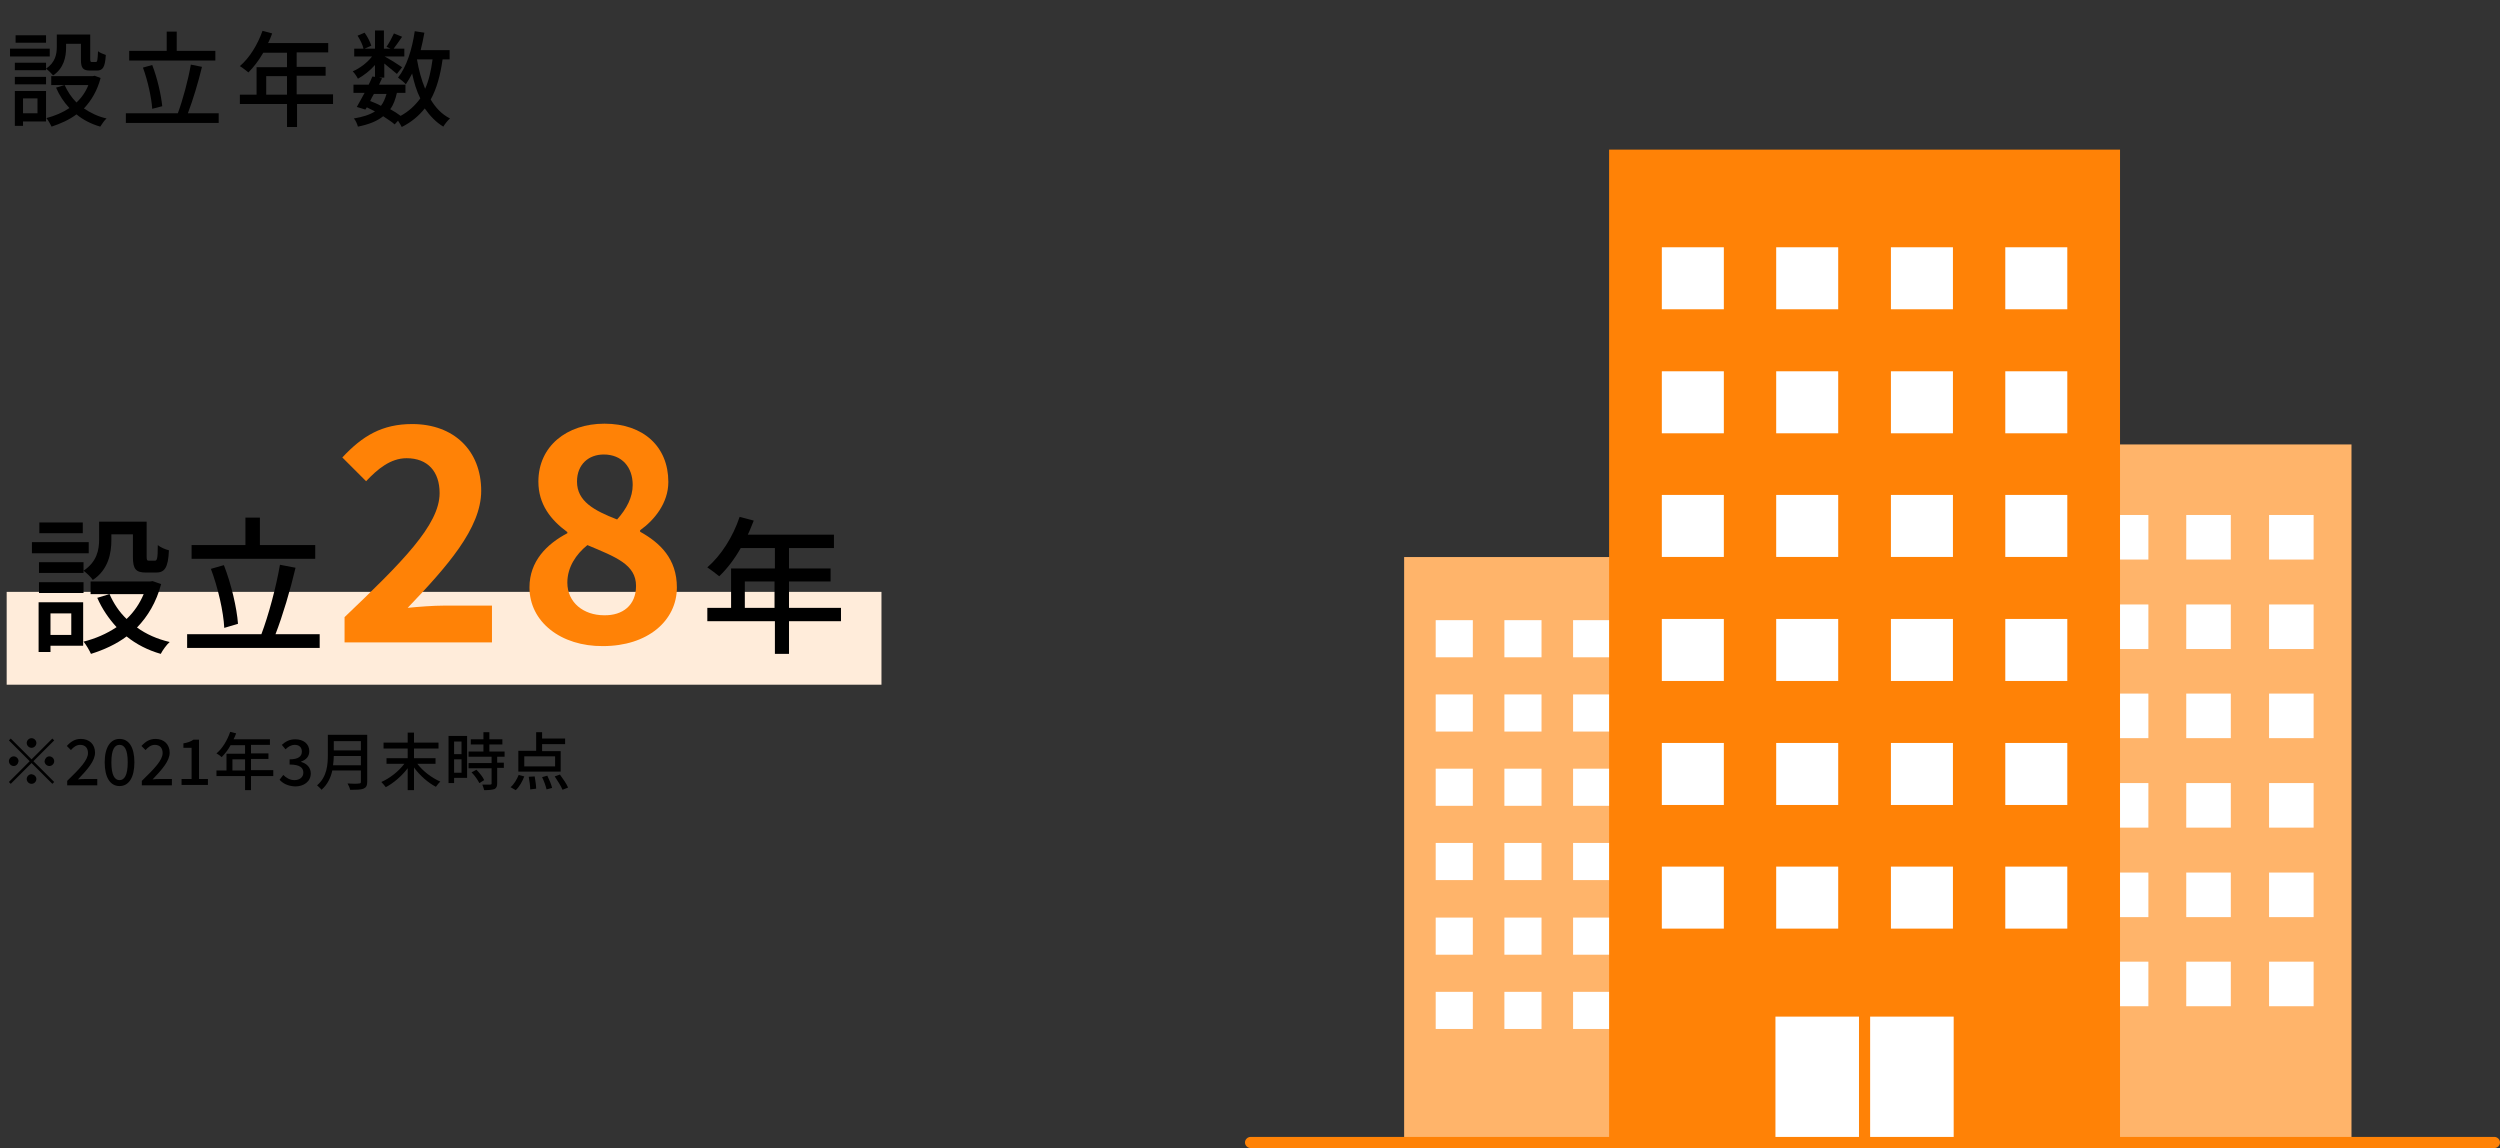 <?xml version="1.0" encoding="utf-8"?>
<!-- Generator: Adobe Illustrator 25.0.1, SVG Export Plug-In . SVG Version: 6.00 Build 0)  -->
<svg version="1.1" id="レイヤー_1" xmlns="http://www.w3.org/2000/svg" xmlns:xlink="http://www.w3.org/1999/xlink" x="0px"
	 y="0px" viewBox="0 0 673.3 309.2" style="enable-background:new 0 0 673.3 309.2;" xml:space="preserve">
<rect x="0" y="0" width="673.3" height="309.2" fill="#333333" stroke="none"/>
<style type="text/css">
	.st0{fill:#FFB46A;}
	.st1{fill:#FFFFFF;}
	.st2{fill:#FF8206;}
	.st3{enable-background:new    ;}
	.st4{fill:#FFECDA;}
</style>
<g id="グループ_570" transform="translate(-38.203 -9475.496)">
	<g id="ビル" transform="translate(375 9515.791)">
		<g id="グループ_32" transform="translate(197.305 79.402)">
			<rect id="長方形_23" x="0" y="0" class="st0" width="99.2" height="187.4"/>
			<rect id="長方形_24" x="10.2" y="19" class="st1" width="12" height="12"/>
			<rect id="長方形_25" x="32.5" y="19" class="st1" width="12" height="12"/>
			<rect id="長方形_26" x="54.7" y="19" class="st1" width="12" height="12"/>
			<rect id="長方形_27" x="77" y="19" class="st1" width="12" height="12"/>
			<rect id="長方形_28" x="10.2" y="43.1" class="st1" width="12" height="12"/>
			<rect id="長方形_29" x="32.5" y="43.1" class="st1" width="12" height="12"/>
			<rect id="長方形_30" x="54.7" y="43.1" class="st1" width="12" height="12"/>
			<rect id="長方形_31" x="77" y="43.1" class="st1" width="12" height="12"/>
			<rect id="長方形_32" x="10.2" y="67.1" class="st1" width="12" height="12"/>
			<rect id="長方形_33" x="32.5" y="67.1" class="st1" width="12" height="12"/>
			<rect id="長方形_34" x="54.7" y="67.1" class="st1" width="12" height="12"/>
			<rect id="長方形_35" x="77" y="67.1" class="st1" width="12" height="12"/>
			<rect id="長方形_36" x="10.2" y="91.2" class="st1" width="12" height="12"/>
			<rect id="長方形_37" x="32.5" y="91.2" class="st1" width="12" height="12"/>
			<rect id="長方形_38" x="54.7" y="91.2" class="st1" width="12" height="12"/>
			<rect id="長方形_39" x="77" y="91.2" class="st1" width="12" height="12"/>
			<rect id="長方形_40" x="10.2" y="115.3" class="st1" width="12" height="12"/>
			<rect id="長方形_41" x="32.5" y="115.3" class="st1" width="12" height="12"/>
			<rect id="長方形_42" x="54.7" y="115.3" class="st1" width="12" height="12"/>
			<rect id="長方形_43" x="77" y="115.3" class="st1" width="12" height="12"/>
			<rect id="長方形_44" x="10.2" y="139.3" class="st1" width="12" height="12"/>
			<rect id="長方形_45" x="32.5" y="139.3" class="st1" width="12" height="12"/>
			<rect id="長方形_46" x="54.7" y="139.3" class="st1" width="12" height="12"/>
			<rect id="長方形_47" x="77" y="139.3" class="st1" width="12" height="12"/>
		</g>
		<g id="グループ_33" transform="translate(41.365 109.728)">
			<rect id="長方形_48" x="0" y="0" class="st0" width="82.6" height="157.1"/>
			<rect id="長方形_49" x="8.5" y="17" class="st1" width="10" height="10"/>
			<rect id="長方形_50" x="27" y="17" class="st1" width="10" height="10"/>
			<rect id="長方形_51" x="45.5" y="17" class="st1" width="10" height="10"/>
			<rect id="長方形_52" x="64" y="17" class="st1" width="10" height="10"/>
			<rect id="長方形_53" x="8.5" y="37" class="st1" width="10" height="10"/>
			<rect id="長方形_54" x="27" y="37" class="st1" width="10" height="10"/>
			<rect id="長方形_55" x="45.5" y="37" class="st1" width="10" height="10"/>
			<rect id="長方形_56" x="64" y="37" class="st1" width="10" height="10"/>
			<rect id="長方形_57" x="8.5" y="57" class="st1" width="10" height="10"/>
			<rect id="長方形_58" x="27" y="57" class="st1" width="10" height="10"/>
			<rect id="長方形_59" x="45.5" y="57" class="st1" width="10" height="10"/>
			<rect id="長方形_60" x="64" y="57" class="st1" width="10" height="10"/>
			<rect id="長方形_61" x="8.5" y="77" class="st1" width="10" height="10"/>
			<rect id="長方形_62" x="27" y="77" class="st1" width="10" height="10"/>
			<rect id="長方形_63" x="45.5" y="77" class="st1" width="10" height="10"/>
			<rect id="長方形_64" x="64" y="77" class="st1" width="10" height="10"/>
			<rect id="長方形_65" x="8.5" y="97.1" class="st1" width="10" height="10"/>
			<rect id="長方形_66" x="27" y="97.1" class="st1" width="10" height="10"/>
			<rect id="長方形_67" x="45.5" y="97.1" class="st1" width="10" height="10"/>
			<rect id="長方形_68" x="64" y="97.1" class="st1" width="10" height="10"/>
			<rect id="長方形_69" x="8.5" y="117.1" class="st1" width="10" height="10"/>
			<rect id="長方形_70" x="27" y="117.1" class="st1" width="10" height="10"/>
			<rect id="長方形_71" x="45.5" y="117.1" class="st1" width="10" height="10"/>
			<rect id="長方形_72" x="64" y="117.1" class="st1" width="10" height="10"/>
		</g>
		<g id="グループ_34" transform="translate(96.567)">
			<rect id="長方形_73" x="0" y="0" class="st2" width="137.6" height="266.8"/>
			<rect id="長方形_74" x="14.2" y="26.3" class="st1" width="16.7" height="16.7"/>
			<rect id="長方形_75" x="45" y="26.3" class="st1" width="16.7" height="16.7"/>
			<rect id="長方形_76" x="75.9" y="26.3" class="st1" width="16.7" height="16.7"/>
			<rect id="長方形_77" x="106.7" y="26.3" class="st1" width="16.7" height="16.7"/>
			<rect id="長方形_78" x="14.2" y="59.7" class="st1" width="16.7" height="16.7"/>
			<rect id="長方形_79" x="45" y="59.7" class="st1" width="16.7" height="16.7"/>
			<rect id="長方形_80" x="75.9" y="59.7" class="st1" width="16.7" height="16.7"/>
			<rect id="長方形_81" x="106.7" y="59.7" class="st1" width="16.7" height="16.7"/>
			<rect id="長方形_82" x="14.2" y="93" class="st1" width="16.7" height="16.7"/>
			<rect id="長方形_83" x="45" y="93" class="st1" width="16.7" height="16.7"/>
			<rect id="長方形_84" x="75.9" y="93" class="st1" width="16.7" height="16.7"/>
			<rect id="長方形_85" x="106.7" y="93" class="st1" width="16.7" height="16.7"/>
			<rect id="長方形_86" x="14.2" y="126.4" class="st1" width="16.7" height="16.7"/>
			<rect id="長方形_87" x="45" y="126.4" class="st1" width="16.7" height="16.7"/>
			<rect id="長方形_88" x="75.9" y="126.4" class="st1" width="16.7" height="16.7"/>
			<rect id="長方形_89" x="106.7" y="126.4" class="st1" width="16.7" height="16.7"/>
			<rect id="長方形_90" x="14.2" y="159.8" class="st1" width="16.7" height="16.7"/>
			<rect id="長方形_91" x="45" y="159.8" class="st1" width="16.7" height="16.7"/>
			<rect id="長方形_92" x="75.9" y="159.8" class="st1" width="16.7" height="16.7"/>
			<rect id="長方形_93" x="106.7" y="159.8" class="st1" width="16.7" height="16.7"/>
			<rect id="長方形_94" x="14.2" y="193.1" class="st1" width="16.7" height="16.7"/>
			<rect id="長方形_95" x="45" y="193.1" class="st1" width="16.7" height="16.7"/>
			<rect id="長方形_96" x="75.9" y="193.1" class="st1" width="16.7" height="16.7"/>
			<rect id="長方形_97" x="44.8" y="233.5" class="st1" width="48" height="33.4"/>
			<rect id="長方形_98" x="106.7" y="193.1" class="st1" width="16.7" height="16.7"/>
			<path id="線_11" class="st2" d="M70.3,267.4h-3v-35.5h3V267.4z"/>
		</g>
		<path id="線_10" class="st2" d="M335,268.9H0c-0.8,0-1.5-0.7-1.5-1.5s0.7-1.5,1.5-1.5h335c0.8,0,1.5,0.7,1.5,1.5
			S335.8,268.9,335,268.9z"/>
	</g>
	<g class="st3">
		<path d="M51.6,9490.7H40.9v-2.1h10.7V9490.7z M50.6,9508.2h-6.2v1.2h-2.2v-9.4h8.4V9508.2z M50.6,9494c2.5-1.7,2.9-3.9,2.9-5.9
			v-3.3h9v6.6c0,0.6,0.1,0.8,0.4,0.8h1.1c0.4,0,0.5-0.4,0.6-2.9c0.5,0.4,1.5,0.8,2.1,1c-0.2,3.3-0.8,4.2-2.4,4.2h-1.8
			c-1.9,0-2.5-0.6-2.5-2.9v-4.3h-4v1c0,2.5-0.6,5.6-3.5,7.5C52.1,9495.3,51.2,9494.4,50.6,9494v0.4h-8.4v-2h8.4V9494z M42.2,9496.2
			h8.4v2h-8.4V9496.2z M50.6,9487h-8.2v-2h8.2V9487z M44.4,9502v4h3.9v-4H44.4z M65.3,9496.5c-0.9,3.4-2.5,6.1-4.5,8.2
			c1.8,1.2,3.8,2.2,6.1,2.7c-0.6,0.5-1.3,1.6-1.7,2.2c-2.4-0.7-4.6-1.8-6.4-3.3c-2,1.5-4.3,2.5-6.7,3.3c-0.3-0.6-0.9-1.7-1.4-2.3
			c2.3-0.6,4.4-1.5,6.2-2.7c-1.5-1.6-2.7-3.4-3.6-5.5l2.3-0.7c0.8,1.7,1.8,3.3,3.2,4.7c1.4-1.3,2.5-2.9,3.2-4.7H52v-2.4h11.2
			l0.5-0.1L65.3,9496.5z"/>
		<path d="M97.1,9506v2.6h-25v-2.6h14c1.3-3.5,2.8-9,3.5-13.1l3,0.6c-1,4.2-2.5,9.1-3.8,12.5H97.1z M96.3,9491.8H73v-2.6h10.1v-5.2
			h2.7v5.2h10.4V9491.8z M79.2,9504.8c-0.2-3-1.2-7.6-2.5-11.1l2.5-0.7c1.4,3.6,2.4,8.1,2.7,11.1L79.2,9504.8z"/>
		<path d="M128,9503.5h-9.8v6.2h-2.7v-6.2h-12.7v-2.5h4.5v-7.4h8.2v-3.9h-6.4c-1.2,2.1-2.6,3.9-4,5.3c-0.5-0.4-1.6-1.3-2.3-1.7
			c2.6-2.2,4.8-5.8,6.1-9.5l2.6,0.7c-0.3,0.9-0.7,1.8-1.1,2.6h16.2v2.5h-8.5v3.9h7.8v2.4h-7.8v5h9.8V9503.5z M115.5,9501v-5h-5.6v5
			H115.5z"/>
		<path d="M157.4,9491.5c-0.6,4.3-1.6,7.9-3.2,10.8c1.3,2.2,3,4,5.2,5.1c-0.6,0.5-1.4,1.5-1.8,2.2c-2-1.2-3.6-2.9-5-4.9
			c-1.6,2-3.6,3.7-6.2,5c-0.2-0.4-0.6-1.1-1-1.7l-0.9,1c-0.8-0.7-1.9-1.4-3.1-2.2c-1.6,1.3-3.8,2.2-6.8,2.8
			c-0.2-0.7-0.6-1.7-1.1-2.2c2.4-0.4,4.3-1,5.7-1.9c-0.7-0.4-1.5-0.7-2.2-1.1l-0.4,0.6l-2.3-0.7c0.6-1,1.3-2.4,2.1-3.8h-3v-2.2h4.1
			c0.4-0.8,0.7-1.5,1-2.2l0.7,0.1v-3.2c-1.3,1.5-3,2.8-4.6,3.7c-0.3-0.6-0.9-1.5-1.4-2c1.9-0.8,3.9-2.3,5.2-4h-4.8v-2.1h2.5
			c-0.2-1-0.9-2.4-1.6-3.5l1.9-0.8c0.8,1.1,1.5,2.5,1.8,3.5l-1.8,0.8h2.8v-4.9h2.4v4.9h5.5v2.1h-5.3c1.3,0.7,4,2.4,4.7,2.9l-1.4,1.8
			c-0.7-0.6-2.2-1.8-3.4-2.8v3.8h-1.4l0.8,0.2c-0.3,0.5-0.5,1.1-0.8,1.7h7.1v2.2h-2.3c-0.4,1.7-0.9,3.2-1.8,4.4
			c1.1,0.6,2,1.2,2.8,1.8c2.2-1.2,3.9-2.8,5.3-4.7c-1-2-1.7-4.3-2.2-6.7c-0.5,1-1.1,2-1.7,2.9c-0.4-0.5-1.5-1.4-2.1-1.8
			c2.3-2.9,3.8-7.6,4.5-12.5l2.6,0.4c-0.3,1.6-0.6,3.2-1,4.7h7.8v2.5H157.4z M138.9,9500.8c-0.4,0.6-0.7,1.3-1,1.9
			c1,0.4,2,0.8,2.9,1.3c0.7-0.9,1.1-1.9,1.5-3.2H138.9z M146.5,9485.4c-0.9,1.3-1.8,2.6-2.5,3.5l-1.7-0.8c0.7-1,1.5-2.5,2-3.6
			L146.5,9485.4z M150.5,9491.5c0.5,2.9,1.2,5.5,2.2,7.9c1-2.2,1.6-4.9,2-7.9H150.5z"/>
	</g>
	<g class="st3">
		<path d="M52.3,9674.4l0.5,0.5l-5.6,5.6l5.6,5.6l-0.5,0.5l-5.6-5.6l-5.6,5.6l-0.5-0.5l5.6-5.6l-5.6-5.6l0.5-0.5l5.6,5.6
			L52.3,9674.4z M41.9,9681.8c-0.7,0-1.3-0.6-1.3-1.3c0-0.7,0.6-1.3,1.3-1.3c0.7,0,1.3,0.6,1.3,1.3
			C43.1,9681.2,42.6,9681.8,41.9,9681.8z M45.4,9675.6c0-0.7,0.6-1.3,1.3-1.3c0.7,0,1.3,0.6,1.3,1.3c0,0.7-0.6,1.3-1.3,1.3
			C46,9676.9,45.4,9676.3,45.4,9675.6z M48,9685.3c0,0.7-0.6,1.3-1.3,1.3c-0.7,0-1.3-0.6-1.3-1.3c0-0.7,0.6-1.3,1.3-1.3
			C47.4,9684.1,48,9684.6,48,9685.3z M51.5,9679.2c0.7,0,1.3,0.6,1.3,1.3c0,0.7-0.6,1.3-1.3,1.3c-0.7,0-1.3-0.6-1.3-1.3
			C50.3,9679.8,50.8,9679.2,51.5,9679.2z"/>
		<path d="M56.3,9685.8c3.5-3.4,5.6-5.6,5.6-7.5c0-1.3-0.7-2.2-2.1-2.2c-1,0-1.8,0.6-2.5,1.4l-1.1-1.1c1.1-1.2,2.2-1.9,3.8-1.9
			c2.3,0,3.8,1.5,3.8,3.7c0,2.2-2,4.5-4.6,7.2c0.6-0.1,1.4-0.1,2-0.1h3.2v1.7h-8.1V9685.8z"/>
		<path d="M66.4,9680.8c0-4.1,1.6-6.3,4-6.3c2.5,0,4,2.2,4,6.3c0,4.1-1.5,6.4-4,6.4C67.9,9687.2,66.4,9684.9,66.4,9680.8z
			 M72.6,9680.8c0-3.5-0.9-4.7-2.2-4.7s-2.2,1.2-2.2,4.7c0,3.5,0.9,4.8,2.2,4.8S72.6,9684.3,72.6,9680.8z"/>
		<path d="M76.4,9685.8c3.5-3.4,5.6-5.6,5.6-7.5c0-1.3-0.7-2.2-2.1-2.2c-1,0-1.8,0.6-2.5,1.4l-1.1-1.1c1.1-1.2,2.2-1.9,3.8-1.9
			c2.3,0,3.8,1.5,3.8,3.7c0,2.2-2,4.5-4.6,7.2c0.6-0.1,1.4-0.1,2-0.1h3.2v1.7h-8.1V9685.8z"/>
		<path d="M87.1,9685.3h2.7v-8.4h-2.2v-1.2c1.2-0.2,2-0.5,2.7-1h1.5v10.6h2.4v1.6h-7.1V9685.3z"/>
		<path d="M111.8,9684.5h-6v3.8h-1.6v-3.8h-7.7v-1.5h2.7v-4.5h5v-2.3h-3.9c-0.7,1.3-1.6,2.4-2.4,3.2c-0.3-0.3-1-0.8-1.4-1
			c1.6-1.3,2.9-3.5,3.7-5.8l1.6,0.4c-0.2,0.5-0.4,1.1-0.7,1.6h9.8v1.5h-5.1v2.3h4.7v1.5h-4.7v3h6V9684.5z M104.2,9683v-3h-3.4v3
			H104.2z"/>
		<path d="M113.5,9685.5l1-1.3c0.7,0.7,1.7,1.4,3,1.4c1.4,0,2.4-0.8,2.4-2c0-1.3-0.9-2.2-3.7-2.2v-1.4c2.5,0,3.3-0.9,3.3-2.1
			c0-1.1-0.7-1.8-1.9-1.8c-1,0-1.8,0.5-2.5,1.2l-1-1.2c1-0.9,2.1-1.5,3.6-1.5c2.2,0,3.8,1.2,3.8,3.2c0,1.4-0.8,2.3-2.2,2.8v0.1
			c1.4,0.4,2.6,1.4,2.6,3.1c0,2.2-1.9,3.5-4.2,3.5C115.6,9687.2,114.3,9686.4,113.5,9685.5z"/>
		<path d="M137.1,9686.1c0,1-0.3,1.5-1,1.8c-0.7,0.3-1.9,0.3-3.6,0.3c-0.1-0.5-0.4-1.2-0.7-1.7c1.3,0.1,2.7,0.1,3.1,0
			c0.4,0,0.5-0.1,0.5-0.5v-3h-7.7c-0.4,1.9-1.3,3.8-2.9,5.2c-0.2-0.3-0.9-0.9-1.2-1.2c2.7-2.3,2.9-5.6,2.9-8.3v-5.3h10.6V9686.1z
			 M135.4,9681.6v-2.5h-7.3c0,0.8-0.1,1.6-0.2,2.5H135.4z M128.1,9675.1v2.5h7.3v-2.5H128.1z"/>
		<path d="M150.6,9681.2c1.5,2,3.9,3.8,6.2,4.8c-0.4,0.3-0.9,1-1.2,1.4c-2.1-1.1-4.3-3-5.9-5.2v6.1H148v-5.9c-1.6,2.1-3.8,4-5.9,5.1
			c-0.3-0.4-0.8-1-1.2-1.4c2.3-1,4.7-2.9,6.2-4.9h-4.8v-1.5h5.7v-2.6h-6.5v-1.6h6.5v-2.7h1.7v2.7h6.6v1.6h-6.6v2.6h5.8v1.5H150.6z"
			/>
		<path d="M164,9685h-3.5v1.4H159v-12.7h5V9685z M160.5,9675.2v3.4h2v-3.4H160.5z M162.5,9683.6v-3.6h-2v3.6H162.5z M172.1,9679.2
			v1.7h1.8v1.4h-1.8v4.2c0,0.8-0.2,1.2-0.7,1.5c-0.6,0.2-1.5,0.3-2.8,0.3c-0.1-0.4-0.3-1-0.5-1.5c1,0,1.9,0,2.1,0
			c0.3,0,0.4-0.1,0.4-0.3v-4.1h-6.2v-1.4h6.2v-1.7h-6.2v-1.4h4v-1.9h-3.4v-1.4h3.4v-1.9h1.6v1.9h3.5v1.4h-3.5v1.9h4.1v1.4H172.1z
			 M166.5,9682.8c0.8,0.8,1.8,2,2.1,2.8l-1.3,0.8c-0.4-0.8-1.2-2-2.1-2.9L166.5,9682.8z"/>
		<path d="M175.7,9687.5c0.9-0.7,1.7-2.1,2.2-3.3l1.5,0.4c-0.5,1.3-1.3,2.8-2.3,3.7L175.7,9687.5z M189.3,9683.3h-11.5v-5.6h4.8v-5
			h1.6v1.7h6.2v1.5h-6.2v1.9h5V9683.3z M187.7,9679.2h-8.3v2.7h8.3V9679.2z M182.2,9684.6c0.2,1.1,0.4,2.5,0.4,3.3l-1.6,0.2
			c0-0.9-0.2-2.3-0.4-3.4L182.2,9684.6z M185.6,9684.4c0.5,1,1.1,2.4,1.3,3.3l-1.5,0.4c-0.2-0.9-0.7-2.3-1.2-3.3L185.6,9684.4z
			 M189,9684.1c0.8,1.1,1.8,2.5,2.2,3.5l-1.5,0.6c-0.4-1-1.3-2.4-2.1-3.6L189,9684.1z"/>
	</g>
	<rect id="長方形_99" x="40" y="9634.9" class="st4" width="235.6" height="25"/>
	<g class="st3">
		<path d="M62.1,9624.5H46.8v-3h15.3V9624.5z M60.6,9649.4h-8.8v1.7h-3.2v-13.4h12V9649.4z M60.7,9629.2c3.6-2.4,4.2-5.6,4.2-8.4
			v-4.8h12.8v9.4c0,0.9,0.1,1.1,0.6,1.1h1.6c0.6,0,0.8-0.5,0.8-4.2c0.7,0.6,2.1,1.2,3,1.4c-0.2,4.8-1.2,6-3.5,6h-2.6
			c-2.8,0-3.6-0.9-3.6-4.2v-6.1h-5.8v1.5c0,3.6-0.8,8-5,10.8C62.8,9631,61.5,9629.8,60.7,9629.2v0.6h-12v-2.9h12V9629.2z
			 M48.7,9632.3h12v2.9h-12V9632.3z M60.6,9619.1H48.8v-2.9h11.7V9619.1z M51.8,9640.7v5.8h5.6v-5.8H51.8z M81.6,9632.8
			c-1.3,4.9-3.6,8.7-6.5,11.7c2.5,1.8,5.4,3.1,8.8,3.9c-0.8,0.7-1.9,2.2-2.4,3.2c-3.5-1-6.6-2.6-9.2-4.7c-2.8,2.1-6.1,3.6-9.6,4.7
			c-0.4-0.9-1.3-2.5-2-3.3c3.2-0.8,6.2-2.1,8.9-3.9c-2.1-2.3-3.9-4.9-5.2-7.9l3.3-1c1.1,2.5,2.6,4.8,4.6,6.7c2-1.9,3.5-4.1,4.6-6.7
			H62.6v-3.4h16l0.7-0.1L81.6,9632.8z"/>
		<path d="M124.3,9646.3v3.7H88.6v-3.7h20c1.9-5,4-12.8,5-18.7l4.2,0.8c-1.4,6-3.5,13-5.4,17.9H124.3z M123.1,9626H89.8v-3.7h14.5
			v-7.4h3.9v7.4h14.9V9626z M98.6,9644.6c-0.2-4.3-1.7-10.9-3.6-15.9l3.5-1c2,5.1,3.5,11.6,3.8,15.8L98.6,9644.6z"/>
	</g>
	<g class="st3">
		<path class="st2" d="M131,9641.7c15.4-14.7,25.6-24.8,25.6-33.4c0-5.8-3.2-9.4-8.9-9.4c-4.3,0-7.8,2.9-10.9,6.2l-6.4-6.4
			c5.4-5.8,10.7-9,18.8-9c11.2,0,18.6,7.1,18.6,18c0,10.1-9.3,20.5-19.8,31.5c3-0.3,6.9-0.6,9.7-0.6h13v9.9H131V9641.7z"/>
		<path class="st2" d="M180.8,9633.7c0-7.1,4.7-11.7,10.2-14.6v-0.3c-4.5-3.3-7.8-7.5-7.8-13.6c0-9.5,7.6-15.6,17.8-15.6
			c10.5,0,17.2,6.2,17.2,15.7c0,5.7-3.8,10.3-7.6,13v0.4c5.4,3,9.9,7.3,9.9,15c0,9-7.9,15.8-19.9,15.8
			C189.3,9649.6,180.8,9643,180.8,9633.7z M209.5,9633.3c0-5.8-5.5-7.8-13.1-11c-3.1,2.5-5.4,6-5.4,10.1c0,5.4,4.4,8.8,9.9,8.8
			C205.9,9641.3,209.5,9638.5,209.5,9633.3z M208.6,9606.1c0-4.8-2.9-8.2-7.8-8.2c-4,0-7.2,2.6-7.2,7.3c0,5.3,4.6,7.8,10.8,10.2
			C207,9612.5,208.6,9609.4,208.6,9606.1z"/>
	</g>
	<g class="st3">
		<path d="M264.7,9642.8h-14v8.8h-3.8v-8.8h-18.2v-3.6h6.4v-10.6h11.8v-5.5h-9.2c-1.7,3-3.7,5.6-5.8,7.6c-0.7-0.6-2.3-1.8-3.2-2.4
			c3.7-3.2,6.9-8.2,8.7-13.6l3.8,1c-0.5,1.2-1,2.6-1.6,3.8h23.2v3.6h-12.1v5.5h11.2v3.5h-11.2v7.1h14V9642.8z M246.8,9639.2v-7.1h-8
			v7.1H246.8z"/>
	</g>
</g>
</svg>
